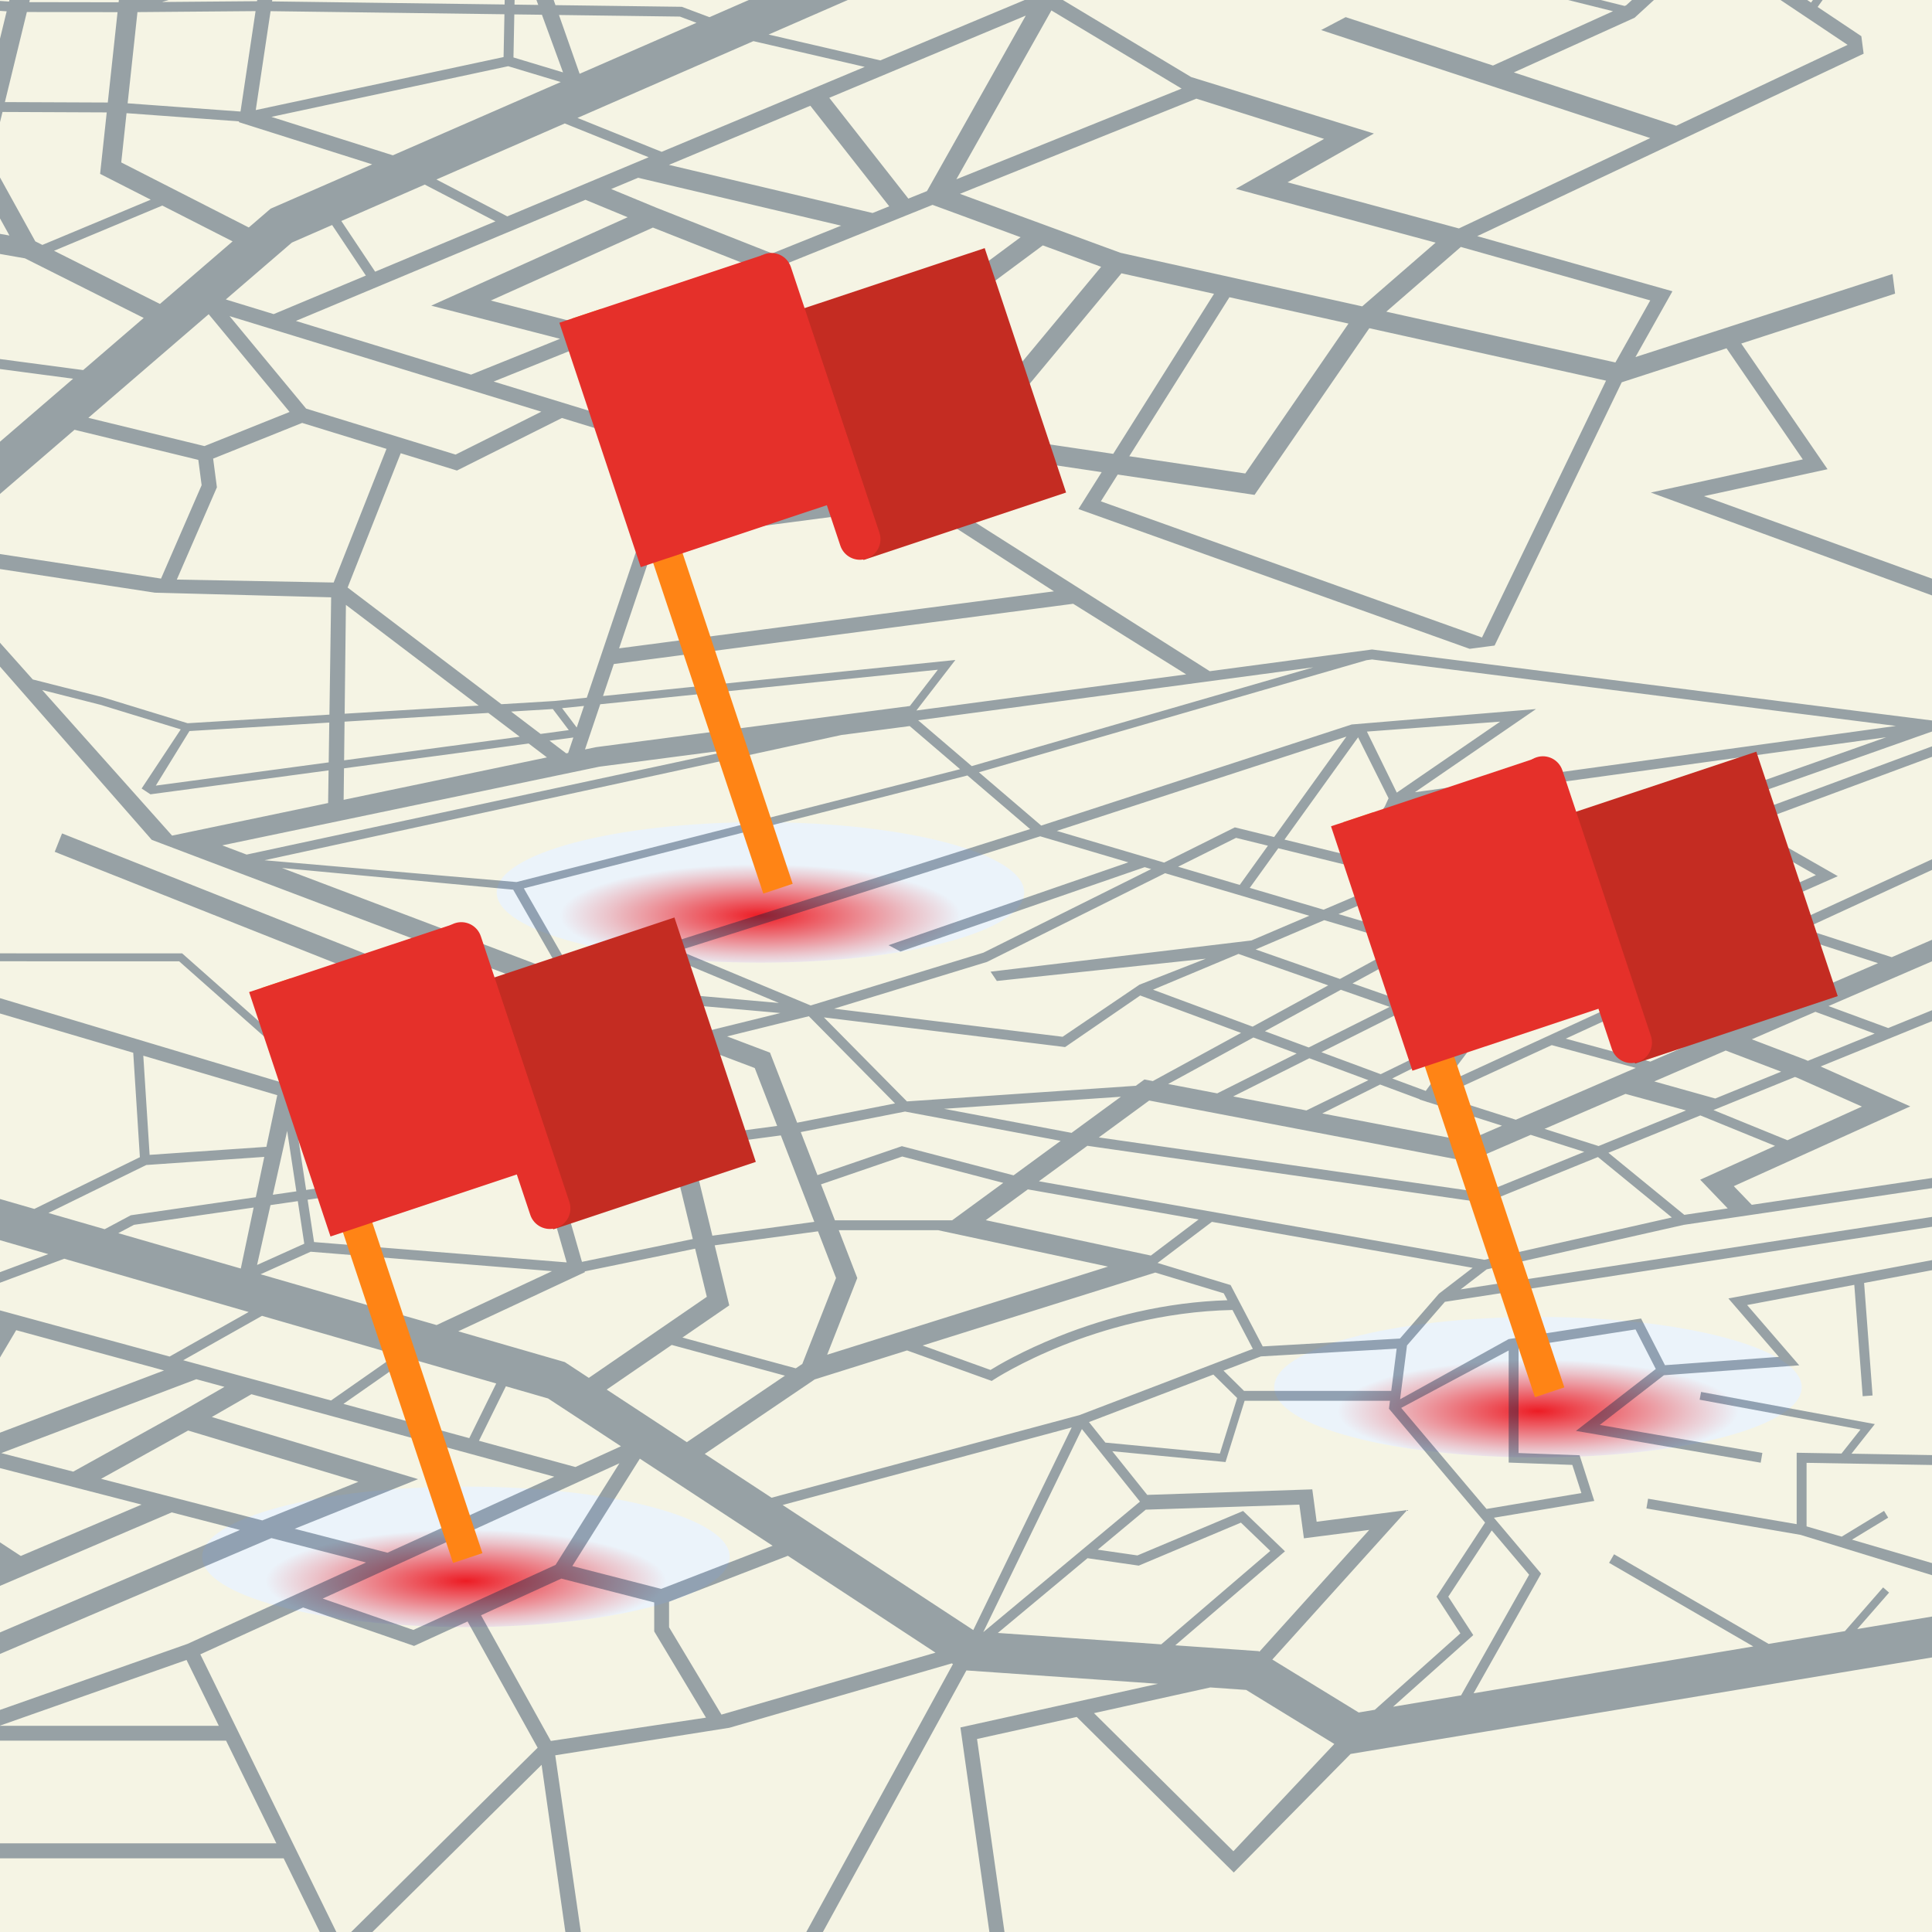 <svg xmlns="http://www.w3.org/2000/svg" xmlns:xlink="http://www.w3.org/1999/xlink" id="fond" x="0px" y="0px" viewBox="0 0 820 820" style="enable-background:new 0 0 820 820;" xml:space="preserve"><rect x="0" y="0" width="820" height="820" fill="#333333" stroke="none"/><style type="text/css">	.st0{clip-path:url(#SVGID_00000165938570826586954980000013359534784004782004_);}	.st1{fill:#F5F4E4;}	.st2{fill:url(#SVGID_00000044140090167439379270000017245709927627906435_);}	.st3{fill:url(#SVGID_00000108298660250646112200000015540195761479210158_);}	.st4{fill:url(#SVGID_00000181802201201849686600000018421934788982434735_);}	.st5{opacity:0.4;}	.st6{fill:#092645;}	.st7{fill:#FF8415;}	.st8{fill:#E5302A;}	.st9{fill:#C42C22;}</style><g>	<defs>		<rect id="SVGID_1_" width="820" height="820"></rect>	</defs>	<clipPath id="SVGID_00000096757698180655553010000004507861533458937756_">		<use xlink:href="#SVGID_1_" style="overflow:visible;"></use>	</clipPath>	<g style="clip-path:url(#SVGID_00000096757698180655553010000004507861533458937756_);">		<g id="BG">			<rect class="st1" width="820" height="820"></rect>		</g>		<g>			<g>									<radialGradient id="SVGID_00000031926279174131599300000016493451001345877656_" cx="197.756" cy="24869.201" r="111.982" gradientTransform="matrix(1 0 0 0.256 0 -5695.496)" gradientUnits="userSpaceOnUse">					<stop offset="0" style="stop-color:#ED1C24"></stop>					<stop offset="0.141" style="stop-color:#ED464E"></stop>					<stop offset="0.571" style="stop-color:#EBC2C9"></stop>					<stop offset="0.76" style="stop-color:#EBF3FA"></stop>				</radialGradient>									<ellipse style="fill:url(#SVGID_00000031926279174131599300000016493451001345877656_);" cx="197.76" cy="660.77" rx="111.94" ry="29.81"></ellipse>			</g>			<g>									<radialGradient id="SVGID_00000046339708526914717250000001581104061546339774_" cx="652.756" cy="24587.498" r="111.982" gradientTransform="matrix(1 0 0 0.256 0 -5695.496)" gradientUnits="userSpaceOnUse">					<stop offset="0" style="stop-color:#ED1C24"></stop>					<stop offset="0.141" style="stop-color:#ED464E"></stop>					<stop offset="0.571" style="stop-color:#EBC2C9"></stop>					<stop offset="0.76" style="stop-color:#EBF3FA"></stop>				</radialGradient>									<ellipse style="fill:url(#SVGID_00000046339708526914717250000001581104061546339774_);" cx="652.76" cy="588.77" rx="111.94" ry="29.81"></ellipse>			</g>			<g>									<radialGradient id="SVGID_00000095311289313297316750000006806207751298495146_" cx="322.756" cy="23765.863" r="111.982" gradientTransform="matrix(1 0 0 0.256 0 -5695.496)" gradientUnits="userSpaceOnUse">					<stop offset="0" style="stop-color:#ED1C24"></stop>					<stop offset="0.141" style="stop-color:#ED464E"></stop>					<stop offset="0.571" style="stop-color:#EBC2C9"></stop>					<stop offset="0.76" style="stop-color:#EBF3FA"></stop>				</radialGradient>									<ellipse style="fill:url(#SVGID_00000095311289313297316750000006806207751298495146_);" cx="322.76" cy="378.77" rx="111.94" ry="29.81"></ellipse>			</g>		</g>		<g class="st5">			<path class="st6" d="M820.75,252.98v-7.11l-97.54-35.29l52.45-11.43l-36.62-53.34l65.29-21.18l-1.09-8.33l-109.1,35.25    l15.69-27.93l-82.84-23.39l163.99-77.44l-0.97-7.43l-18.55-12.4l9.62-13.45h-4.13l-8.28,11.59L751.34-10.5h-11.33l44.17,29.54    l-72.73,34.34l-68.93-22.65l51.24-23.19l19.67-18.04h-9.32L690.25,2.21l-0.7,0.32L637.3-10.5h-13.87l61.19,15.26l-50.95,23.06    L571.15,7.27l-10.43,5.49L700.41,58.6l-81.2,38.35l-72.72-19.57l36.64-20.71l-77.56-23.97l-29.7-17.83l-12.7-7.62L444.45-4    l-1.47,0.62l-2.27,0.95l-0.18-0.1l-0.13,0.23l-0.28,0.12l-66.47,27.81l-47.42-10.97l57.61-25.14h-42l-12.21,5.33l-15.8-5.33    h-13.14l23.2,7.83l-22.76,9.94l-11.76-4.41l-0.37,0l-53.24-0.7l-4.44-12.64h-7.46l4.59,12.55l-10.08-0.14l0.25-12.41h-4.2    l-0.25,12.36l-98.71-1.3l1.66-11.05h-6.37L109.1,0.51L68.79,0.85l37.13-11.35H91.56L58.95-0.53l1.08-9.97h-8.45L50.34,0.97    L12.43,0.91l2.78-11.41H6.56L3.84,0.65l-42.26-2.71l6.41-8.44h-5.27l-6.26,8.25l-97.19,6.06l-3.98-2.18l-3.44,1.14l-34.28-13.27    h-18.54l-14.63,7.73l-22.23-7.73h-12.79l29.94,10.41l-23.74,12.53l-37.66-12.61l20.46-10.33h-9.32l-15.75,7.95l-26.95-7.95    h-14.85l39.7,11.7l18.64,18.91l-98.69-30.61h-14.01l19.4,6.02l-30.33,16.46l-26.05-7.42l29.76-15.07h-9.3l-26.41,13.37    l-13.47-3.84v8.73l2.61,0.75l-2.61,1.37v4.74l8.47-4.44l28.28,8.06l-21.44,11.56l-0.96,0.59l-14.35-3.76v4.43l9.28,2.43    l-9.28,5.68v9.85l19.5-11.93l1.15-0.62l36.12,9.45l-29.47,16.78l-27.3-8.27v8.78l52.41,15.88l-6.53,8.84l-45.88-0.79v4.23    l52.45,0.87l0.7,0.01l22.46,0.37l85.39,7.84l12.06,6.99l-173.05-3.83v4.13l180.37,4.07l18.36,16.26l5.87,22.29l-49.01-19.35    l-56.86-1.35l-7.48,20.96l-48.4,2.78l18.02-27.38l-60.88-3.4v4.21l2.91,0.16l2.65,47.81l4.19-0.23l-2.62-47.34l46.22,2.58    l-18.6,28.26l57.5-3.3l29.74,17.38l-66.89,20.75l1.24,4.01l75.99-23.58l-37.02-21.64l6.34-17.77l50.23,1.19l5.82,44.36    l-25.57,4.31l-3.66,20.03l43.17,1.53l-16.77,26.12l18.02,24l-13.32,18.78l-1.92,2.7l-88.07-3.12l56.08-43.15l-2.56-3.33    l-60.1,46.25l-32.81-1.17l-18.48-16.29l-2.22,2.52l15.41,13.58l-24.9-0.88v17.13l56.69,1.93l-33.73,53.23l24.6-3.82l15.55,28.42    l-63.11,9.91v3.39l28.75-4.5l15.71,29.3l-44.47,7.72v3.39l46.14-7.99l12.73-2.21l52.21-9.07l-91.55,62.22l-19.52,4.06v3.43    l19.85-4.12l27.51,18.1l-47.36,15.44v3.56l51.15-16.7l29.15,15.89l-55.99,18.32l5.35,19l80.7-31.53l4.42-22.8l76.43-27.98    l22.51,11.01l-213.71,90.28v4.28l16.77,17.97l-16.77,14.71v7.5l172.67,55.47l-79.1,33.96l19.19,25.66l-112.76-20.77v8.4    l67.49,12.51l-29.38,57.64l53.5,4.52l-91.61,47.77v3.55h6.81l106.95-55.77l-65.78-5.56l25.97-50.95l45.98,8.52l68.03,103.77    h10.68l156.92-80.4l-11.82-14.25l53.41-15.24l17.92,16.61l-109.85,93.29h9.67l48.11-40.83h196.64l20.01,40.83h7.99l81.48-80.51    l11.44,80.51h6.59L235.66,745l73.91-11.68L404,705.98l0.46,0.3L337.02,829.5h7.03l66.12-120.52l81.32,5.67l-83.86,18.53    l13.64,96.32h6.42l-13.01-91.42l42.32-9.35l66.65,66.02l49.58-50.32l247.48-41.08v-17.36l-32.44,5.43l13.51-15.47l-2.53-2.21    l-16.21,18.56l-32.38,5.42l-65.6-38.04l-2.11,3.63l61.21,35.49l-118.72,19.87l28.65-50.78l-20.03-23.72l42.6-7.13l-6.23-19.38    l-25.91-0.95v-44.74l49.65-7.72l8.6,16.79l-33.89,26.27l78.41,13.5l0.71-4.14l-69.02-11.88l27.23-21.1l57.44-4.2l-22.12-25.6    l45.49-8.57l3.56,47.28l4.19-0.32l-3.59-47.75l29.52-5.56v-4.27l-87.12,16.4l21.43,24.8l-48.35,3.53l-10.14-19.81l-56.2,8.73    l-46.08,25.55l2.93-22.86l16.09-18.51l207.44-31.97v-4.17l-200.76,30.86l11.05-8.5l83.64-18.88l22.22-3.29l0.7-0.1l83.15-12.3    v-4.3l-77.2,11.48l-7.62-7.92l74.89-33.86l-38.06-16.94l47.99-19.51v-4.65l-19.28,7.85l-25.34-9.33l44.62-19.29v-9.14    l-17.78,7.69l-37.19-12.04l54.97-25.32v-4.52l-60.77,27.96l-15.09-4.89l35.18-15.58l-29.09-16.61l-45.34,19.48l-16.01-5.18    l131.13-48.61v-4.44l-137.55,50.97l-12.76-4.13l150.31-53.13v-4.34L582.6,275.7l-0.27-0.04l-68.86,9.22l-116.43-73.86l15.61-18.8    l54.94,8.17l-9.87,15.67l166.04,59.32l10.59-1.39l53.96-111.73l44.48-14.43l32.37,47.15l-64.5,14.07L820.75,252.98z     M507.77,41.87l54.22,17.08l-37.5,21.2l84.83,22.83l-31.15,27.05L475.57,107.3l-68.15-25.03L507.77,41.87z M572.34,137.34    l-43.81,63.62l-49.23-7.32l42.51-67.49L572.34,137.34z M249.05,296.12l-13.78,1.41l-22.46,1.36l-65.27-49.52l22.54-57l23.86,7.34    l44.56-22.3l45.85,14.05L249.05,296.12z M290.45,193.05l82.33,17.39l-92.28,12.1L290.45,193.05z M589.35,338.82l-1.56,3.41    l-13.72,21.22l-28.89-7.1l31.24-43.42L589.35,338.82z M580.16,310.51l56.56-4.23l-43.88,30.13L580.16,310.51z M540.78,355.26    l-16.67-4.1l-30.01,14.95l-45.57-13.45l122.92-40.02L540.78,355.26z M519.3,581.75l15.85-6.05l57.63-3.3l-2.29,17.93H528    L519.3,581.75z M525.09,593.36l-7.34,23.57l-48.59-4.65l-6.97-8.71l52.8-20.16L525.09,593.36z M516.02,578.51l-57.91,22.12    l-130.64,35.05l-28.35-18.59l46.68-31.63l39.18-12.29l34.96,12.59l0.99,0.35l0.88-0.58c0.11-0.07,11.17-7.29,29.28-14.51    c16.45-6.55,42.2-14.42,72.01-15.02l8.65,16.5L516.02,578.51z M-214.31,679.46l-34.4-22.77l81.14-33.67l-39.93-16.14l51.54-23.98    l104.74,27.01l-64.31,33.68L-214.31,679.46z M-158.92,668.27l50.92,61.4l-47.87,13.66l-51.71-57.38L-158.92,668.27z     M253.8,453.02l24.98,9.91l4.74,19.57l-54.37-9.13l-0.15-0.51l-26.82-13.93L253.8,453.02z M195.53,455.46l-22.86-11.88    l30.38-10.7l42.49,16.86L195.53,455.46z M694.27,453.25l-50.91,22l-31.66-10.07l46.91-21.6L694.27,453.25z M664.55,440.84    l31.95-14.71l32.03,12.31l-28.08,12.14L664.55,440.84z M555.72,449.15l25.08,9.31l-26.33,12.84l-31.07-5.94L555.72,449.15z     M516.62,464.06l-20.81-3.98l36.17-19.74l18.36,6.81L516.62,464.06z M585.76,460.31l16.81,6.24l-0.08,0.11l2.71,0.86l0.79,0.29    l0.05-0.03l31.45,10l-15.05,6.51l-61.23-11.71L585.76,460.31z M605.13,463.02l-14.23-5.28l28.39-14.19L605.13,463.02z     M586.01,455.92l-25.17-9.34l34.49-17.3l26.37,9.24L586.01,455.92z M600.56,426.66l29.6-14.84l25.14,10.75l-29.33,13    L600.56,426.66z M595.05,424.73l-20.99-7.35l27.63-15.08l22.93,7.6L595.05,424.73z M589.83,427.35l-34.36,17.23l-18.6-6.9    l32.23-17.59L589.83,427.35z M531.64,435.74l-42.26-15.68l36.26-15.19l38.11,13.35L531.64,435.74z M526.75,438.4l-37.45,20.44    l-3.56-0.68l-3.66,2.68l-97.15,6.63l-35.24-35.66l101.58,12.5l0.79,0.1l31.89-21.89L526.75,438.4z M379.88,468.33l-41.55,8.18    l-11.52-29.74l-18.22-6.89l34.71-8.56L379.88,468.33z M356,522.13h42.38l-0.06,0.04l71.96,15.42l-119.21,37.4l12.79-32.55    L356,522.13z M354.37,517.93l-5.91-15.25l34.48-11.82l42.87,11.19l-21.69,15.88H354.37z M354.85,542.42l-14.32,36.46l-2.78,1.88    l-48.11-13.06l19.88-13.66l-6.18-25.49l43.84-5.94L354.85,542.42z M83.33,585.38l11.94,3.25L77.3,598.97l-46.22,25.64    l-30.54-7.88L83.33,585.38z M-13.39,613.15l-7.39-1.9l27.65-46.68l62.76,17.09L-13.39,613.15z M77.76,577.33l33.44-18.85    l57.1,16.49l-27.8,19.44L77.76,577.33z M248.16,539.62l46.88-9.65l4.96,20.44l-50.08,34.4l-9.14-6l-1.06-0.7l-1.22-0.35    l-44-12.71l53.76-25.11L248.16,539.62z M247,535.57l-11.88-41.43l49.76-6.1l9.17,37.84L247,535.57z M233.95,490.05l-3.5-12.21    l43.51,7.31L233.95,490.05z M240.51,535.8l-107.22-8.63l-2.73-17.97l98.24-14.21L240.51,535.8z M131.84,531.27l102.45,8.25    L185.3,562.4l-74.7-21.57L131.84,531.27z M109.11,536.89l5.7-25.41l11.59-1.68l2.74,18.07L109.11,536.89z M173.49,576.47    l37.12,10.72l-11.44,23.2l-53.4-14.54L173.49,576.47z M214.71,588.38l17.91,5.17l30.93,20.29l-19.33,8.81l-40.92-11.14    L214.71,588.38z M257.5,589.78l27.6-18.95l48.06,13.05l-41.65,28.22L257.5,589.78z M302.35,524.46l-9.09-37.49l38.15-5.07    l14.21,36.69L302.35,524.46z M301.67,437.25l-34.23-12.95l63.78,5.66L301.67,437.25z M320.33,453.3l9.52,24.58l-37.59,4.99    l-6.34-26.14l-17.15-6.81l25.5-6.48L320.33,453.3z M223.71,477.2l3.93,13.72l-97.71,14.13l-5.53-36.35l0.79-3.5l97.59,11.53    L223.71,477.2z M125.78,505.65l-9.98,1.44l6.08-27.1L125.78,505.65z M113.07,486.75l-49.57,3.41l-2.68-42.09l56.86,16.76    L113.07,486.75z M62.09,494.46l50.08-3.44l-3.6,17.11l-52.7,7.62l-0.36,0.05l-11.09,5.91l-23.86-6.89L62.09,494.46z     M107.65,512.51l-5.45,25.89l-51.99-15.01l6.62-3.53L107.65,512.51z M27.27,534.24l78.27,22.61l-33.56,18.91l-90.14-24.54    L27.27,534.24z M-1.53,562.28l-27.72,46.78l-8.26-2.13l-51.26-68.4L-1.53,562.28z M-50.51,603.57l-99.8-25.73l25.88-20.55    l8.19-6.5l16.41-13.03l0.72,0.97L-50.51,603.57z M-83.25,636.16l41.84,23.3l22.19-7.4l18.87,12.24l-61.07,25.96l-45.19-41.87    L-83.25,636.16z M-18.04,642.81l-22.52,7.51l-33.79-18.82l35.27-18.47l99.17,25.57l-51.26,21.8L-18.04,642.81z M42.9,627.66    l36.95-20.5l72.24,21.76l-40.39,16.24l-0.04,0.02l-0.31,0.13L42.9,627.66z M177.44,627.79L89.9,601.42l16.81-9.67l128.54,35    l-70.78,32.27l-39.41-10.16L177.44,627.79z M262.9,621.06l-27.11,43.14l-60.37,27.6l-38.45-13.32L262.9,621.06z M271.57,619.1    l56.36,36.97l-47.3,18.3l-37.71-9.68L271.57,619.1z M482.6,556.83c-11.18,2.53-22.34,6.01-33.17,10.34    c-15.72,6.27-26.02,12.41-29.03,14.28l-28.79-10.37l98.72-30.97l29.06,8.81l1.54,2.94C508.3,552.25,495.42,553.92,482.6,556.83z     M488.46,532.9l-70.07-15.02l17.86-13.07l72.47,12.77L488.46,532.9z M430.18,498.85l-47.4-12.38l-35.83,12.29l-7.08-18.27    l44.26-8.71l66.04,12.44L430.18,498.85z M400.65,470.61l75.09-5.12l-20.94,15.33L400.65,470.61z M487.76,467.1l135.63,25.93    l26.29-11.37l22.72,7.23l-42.56,17.33l-163.47-23.46L487.76,467.1z M655.55,479.13l34.36-14.85l25.69,7.02l-37.12,15.12    L655.55,479.13z M702.13,458.99l30.32-13.11l23.53,8.97l-27.98,11.39L702.13,458.99z M701.83,423.67l22.71-10.46l34.37,12.09    l-24.87,10.75L701.83,423.67z M612.51,460.18l16.03-21.17l74.94-33.2l15.43,5.43L612.51,460.18z M660.55,420.24l-25.12-10.74    l35.35-15.19l26.93,9.47L660.55,420.24z M630.09,407.22l-0.07-0.03l-0.09,0.05l-22.11-7.33l38.39-14.23l18.71,6.58L630.09,407.22    z M601.41,397.8l-33.31-9.84l38.24-16.32l33.68,11.85L601.41,397.8z M596.04,400.59l-27.32,14.91l-35.78-12.53l29.1-12.42    L596.04,400.59z M531.15,399.16l-110.72,13.25l2.66,3.94l88.71-9.45l-28.16,11.02l-0.01,0l-0.67,0.46L451,440.04l-96.99-11.93    l64.74-19.79l0.17-0.05l75.58-37.66l61.21,18.07L531.15,399.16z M500.02,367.86l24.59-12.25l13.53,3.33l-11.96,16.65    L500.02,367.86z M478.9,366l-101.77,35.17l5.06,2.7l103.65-35.82l2.76,0.81l-71.23,35.49l-73.29,22.4l-55.91-23.32l153.32-48.48    L478.9,366z M275.94,402.89l54.66,22.8l-77.72-6.9l-8.42-3.19l-22.12-38.56l188.27-47.91l26.6,22.76L275.94,402.89z     M238.28,413.27l-118.62-44.88l98.16,9.22L238.28,413.27z M219.22,374.37l-106.96-9.25l244.84-53.16l29.01-3.79l21.38,18.3    L219.22,374.37z M-247.08,252.16l8.02-16.77l-24.54-28.49l34.18-53.22l-0.87-3.28l61.18-8.02l11.41,24.73l47.05-10.8    l-12.29,20.31l-69.77,6.77l-0.05,13.87l-38.73,0.09l64.99,55.47l-33.43,27.05l-6.94-0.25L-247.08,252.16z M-214.73,279.31    l-29.24-1.04l-17.71-23.6l9.24-13.02l6.3-8.08l2.13,2.47l-8.4,17.55L-214.73,279.31z M-49.76,53.69l42.02-5.51l-5.16,21.16    L4.01,99.96l-123.06-21.58l69.35-24.65L-49.76,53.69z M-56,50.28l-23.57-12.93l41.05-16.67l35.72,7.24l-3.87,15.89L-56,50.28z     M-70.16,52.09l-67.52,24l-22.08-12.56l70.19-22.08L-70.16,52.09z M-36.69,101.35l-27.2,14.02c-3.22-1.47-14.23-6.21-30.63-10.39    c-11.31-2.88-22.82-4.88-34.24-5.94c-13.09-1.22-26.08-1.19-38.65,0.06l1.14-3.11l27.67-12.51L-36.69,101.35z M-95.68,109.02    c18.9,4.8,30.8,10.52,30.92,10.58l0.94,0.46l0.93-0.48l33.03-17.03l40.45,7.1l50.4,25.3l-25.69,22.12l-134.09-17.77l-60.29-14.4    l-16.38-3.91l6.43-17.49C-139.39,100.21-112.84,104.66-95.68,109.02z M357,95.78l-29.26,11.78l-49.17-19.41l-19.16-7.92    l11.42-4.78L357,95.78z M283.92,69.98l60.01-25.1l33.49,42.68l-7.07,2.85L283.92,69.98z M215.32,91.84l-30.09-15.66l54.47-23.78    l35.61,14.34L215.32,91.84z M210.28,93.95l-51.06,21.36l-14.35-21.51l35.41-15.45L210.28,93.95z M155.28,116.96l-39.12,16.36    l-20.31-6.22l28.03-24.14l17.08-7.46L155.28,116.96z M241.41,309.89l-11.97,1.61l-12.51-9.49l17.71-1.07L241.41,309.89z     M238.57,300.57l9.3-0.95l-3.09,9.16L238.57,300.57z M243.35,313.02l-2.21,6.56l-0.82,0.17l-7.09-5.38L243.35,313.02z     M232.14,321.46l-86.29,18.01l0.16-13.37l78.37-10.53L232.14,321.46z M220.58,312.69l-74.53,10.01l0.19-16.41l61.03-3.7    L220.58,312.69z M146.28,302.92l0.54-46.19l56.35,42.75L146.28,302.92z M141.61,247.24l-66.57-1.25l17.02-39.16l-1.6-12.18    l37.78-15.15l35.8,11.01L141.61,247.24z M68.35,245.57l-93.5-14.26l56.78-48.9l52.54,12.78l1.41,10.74L68.35,245.57z     M86.78,189.33L37.5,177.34l51.07-43.98l34.34,41.48L86.78,189.33z M67.89,129l-44.96-22.56l45.96-19.19l29.83,15.2L67.89,129z     M-157.42,129.61l54.97,13.13l-5.78,9.55l-47.57,10.92l-10.34-22.41L-157.42,129.61z M-121.51,182.74l22.42,14.19l-16.39,4.61    l-46.91-12.88l-15.41,19.28l51.35,33.51l-34.74,7.04l-0.32,0.26l-52.93-45.17l27.96-0.07l0.05-14.43L-121.51,182.74z     M-153.83,264.14l14.96-3.03l50.36,4.4l-51.05,65.8l-48.39-39.56L-153.83,264.14z M-171.63,206.96l10.79-13.51l45.37,12.45    l21.15-5.95l41.86,26.5l-68.13,13.81L-171.63,206.96z M-119.51,179.03l20.43-33.74l52.66,79.94l-0.08,0.02L-119.51,179.03z     M-94.88,144.05l125.92,16.69l-73.33,63.15L-94.88,144.05z M-31.44,236.72l97.19,14.83l74.8,1.97l-0.73,49.79l-60.19,3.65    l-36.07-11.05l-25.08-6.37l-4.58-1.16l-45.76-51.29L-31.44,236.72z M139.76,306.68l-0.25,16.9l-73.38,9.86l14.27-23.16    L139.76,306.68z M42.65,299.14l34.07,10.43l-16.61,25.1l1.4,0.92l2.34,1.54h0l75.61-10.16l-0.2,13.87l-66.22,13.82l-55.14-61.8    L42.65,299.14z M254.4,325.4l61.1-7.99l-210.83,45.3l-10.34-3.91L254.4,325.4z M253.16,317.09l-0.16,0.02l-4.71,0.98l6.47-19.18    l143.29-14.66l-11.88,15.4L253.16,317.09z M193.37,192.94l-63.45-19.52l-32.49-39.25l132.33,40.56L193.37,192.94z M125.58,136.21    l122.9-51.41l17.92,7.4l-83.37,37.53l54.67,14.07L199.95,159L125.58,136.21z M208.32,127.56l68.8-30.97l39.3,15.52l-65.57,26.4    l-0.33-0.09l-0.04-0.01L208.32,127.56z M395.8,86.95l37.37,13.73l-31.06,23.05l-23.31-4.51l-24.35,20.93l-53.66-14.95    L395.8,86.95z M381.18,128.23l22.97,4.45l38.45-28.53l24.75,9.09l-39.36,47.39l-63.93-17.8L381.18,128.23z M445.66,5.48    l0.59-1.05l17.97,10.79l8.96,5.38l28.33,17.01l-95.6,38.49L445.66,5.48z M435.37,6.62l-41.93,74.48l-7.91,3.19l-33.56-42.78    L435.37,6.62z M319.77,17.46l47.25,10.93l-86.19,36.05L245.1,50.05L319.77,17.46z M288.58,7.04l7.02,2.64l-49.59,21.64    l-8.77-24.96L288.58,7.04z M218.29,6.11l11.72,0.15l8.96,24.46l-21.04-6.34L218.29,6.11z M215.7,28.1l22.3,6.72l-71.26,31.1    L115.19,49.6L215.7,28.1z M114.84,4.74l99.26,1.31l-0.37,18.17l-105.18,22.5L114.84,4.74z M58.34,5.14l50.13-0.42l-6.39,42.62    l-47.91-3.49L58.34,5.14z M53.71,48.03l47.74,3.48l-0.05,0.34l56.57,17.9L116,88.07l-1.16,0.51l-0.96,0.83l-8.29,7.14    L51.46,68.94L53.71,48.03z M63.98,84.75l-46,19.2l-3-1.51L-3.97,68.15l5.03-20.63l44.24,0.19L42.49,73.8L63.98,84.75z M11.4,5.1    l38.49,0.06l-4.14,38.35L2.08,43.33L11.4,5.1z M-42.18,1.91L2.83,4.8l-4.64,19.04l-37.12-7.52l-45.39,18.43l-21.72-11.91    L-42.18,1.91z M-58.71,2.91l-52.37,17.16l-22.75-12.48L-58.71,2.91z M-145.54,10.75l23.25,12.75l-159.03,44.51l-44.45-11.65    l21.58-10.12l27.55,7.85L-145.54,10.75z M-332.12,54.7l-38.77-10.16l24.56-10.3l35.99,10.26L-332.12,54.7z M-192.86-10.03    l38.43,14.87l-20.12,6.65l-35.63-12.38L-192.86-10.03z M-215.25,1.79l34.15,11.87l-30.03,9.93l-27.78-9.31L-215.25,1.79z     M-243.6,16.76l25.96,8.98l-59.19,19.57l-15.78-4.5l29.88-14l0.06,0.02l0.74-0.39l2.57-1.21l-0.09-0.1L-243.6,16.76z     M-279.02,4.49l29.99,10.38l-13.42,7.09L-279.02,4.49z M-268.68,24.96l-30.08,14.1l-53.34-15.2l34.1-14.22L-268.68,24.96z     M-357.84-2.74l33.6,10.43l-34.33,14.32L-388,13.63L-357.84-2.74z M-383.86,41.14l-29.22-7.66l22.16-11.95l31.77,9.05    L-383.86,41.14z M-364.42,88.38l-18.62-0.31l10.01-13.61l-33.36-10.11l29.75-16.94l40.75,10.66L-364.42,88.38z M-359.05,88.8    l27.77-29.51l50,13.07l0.55-0.16l163.71-45.82l22.35,12.26l-183.16,57.62L-359.05,88.8z M-256.83,108.01l-15.59-9.04    l107.19-33.72l22.32,12.7l2.81,1.6l-5.84,2.64l-23.66,10.7l-10.14,27.59l-58.18,4.26L-256.83,108.01z M-235.98,128.81l57.57-4.22    l16.5,3.94l-7.51,9.63l-61.95,8.12L-235.98,128.81z M-305.76,199.78l2.26-12.35l26.66-4.49l-6.18-47.16l48.4,18.23l-30.33,47.22    L-305.76,199.78z M-279.26,231.27l13.29-20.7l17.46,20.26l-5.2,6.79l-10.09,14.23L-279.26,231.27z M-264.24,258.27l14.87,19.81    l-28.21-1L-264.24,258.27z M-409.49,339.19l30.82-48.64l85.36,2.91l-26.58,37.47l-36.43,0.35l-2.45,0.02h-0.01L-409.49,339.19z     M-337.52,362.13l-15.72-27.85h33.36l15.15,21.49L-337.52,362.13z M-302.61,358.78l19,26.96l-36.32,7.55l-15.84-28.07    L-302.61,358.78z M-388.16,339.27l31.15-4.84l15.97,28.29l-31.57,4.96L-388.16,339.27z M-391.3,405.73l-15.68-29.24l32.55-5.11    l15.71,28.7L-391.3,405.73z M-355.22,399.46l-15.68-28.64l31.62-4.97l15.85,28.09L-355.22,399.46z M-321.36,397.6l25.5,45.18    l-116.27,16.51L-321.36,397.6z M-388.08,480.33l-26.34-17.33l120.59-17.13l2.76,3.1l-96.69,31.52L-388.08,480.33z     M-327.41,480.52l-4.43,22.85l-75.52,29.51l-3.47-12.33l60.32-19.74l-33.19-18.1l98.56-32.13l-4.83-5.42l15.47-3.07l22.27,10.9    L-327.41,480.52z M-274.05,438.58l-18.27,3.63l-25.88-45.85l36.69-7.63l32.17,45.65l0.33,0.46l39.96,12.67l-12.93,16.55    L-274.05,438.58z M-432.99,596.19l53.85-47.22l34.3,24.07l53.82,16.33l-65.4,31.42L-432.99,596.19z M-374.27,544.68l192.95-79.7    l23.39-9.66l19.19,32.5l-23.35,9.19l-179.21,70.51l-0.74-0.22L-374.27,544.68z M-344.79,624.52l132.54-63.61l-11.06-4.08    l-59.32,28.5l-53.51-16.24l175.81-69.17l24.64-9.69l1.83-0.72l-22.67-38.4l-26.53,10.96l-194.49,80.33l-2.04-1.43l-40.38,35.41    l-16.43-17.6l218.95-92.49l14.01-20.51l-43.49-13.79l-31.01-44l47.54-9.89l1.8-0.37l-0.68-3.29l-2.76,0.57l-48.01,9.99    L-299,358.08l51.36-9.97l-0.64-3.3l-52.84,10.26l-15.84-22.47l27.67-39.01l95.05,3.24l55.7,43.44l57.51-74.12l43.17,3.77    l-1.01,92.34l6.36-0.83l1.01-97.27l-85.56-7.47l79.89-16.2L64.41,356.46l223.02,84.38l-25.3,6.44l-235.8-93.55l-3.1,7.81    l170.91,67.81l-30.43,10.72l-32.59-25.45l-16.31,23.22l-37.5-33.2h-64.9l-43.15-0.08l-12.38-0.02v3.36l10.78,0.02l44.74,0.08    h63.63l39.36,34.85l16.45-23.4l25.03,23.04l55.39,28.78l-87.85-10.38l-135.14-40.46l-1.78,6.04l69.06,20.35l2.82,44.32    l-44.79,21.96l-86.82-25.07l-14.04-4.05l-4.66,16.14l10.77,3.11L20.5,532.29l-45.6,17.04l-69.52-18.93l-0.29-0.08l-0.16-0.21    l-0.16,0.12l-2.37-0.64l-1.54-0.42l-17.1,13.58l-11.6,9.21l-27.13,21.54l-73.78,33.85l39.03,15.78l-69.56,28.86L-344.79,624.52z     M-335.84,692.85l76.77-32.96l34.94,23.13l-93.62,34.01L-335.84,692.85z M-93.56,747.07l-152.88,78.33l-66.37-101.24l96.73-35.13    l57.49,63.8l56.46-16.11L-93.56,747.07z M-101.38,727.78l-51.25-61.79l37.82-13.74l65.49,60.67L-101.38,727.78z M-54.68,696.5    L72.88,641.9l28.97,7.47l-141.98,60.62L-54.68,696.5z M-33.38,716.24l148.26-63.3l0.32-0.13l40.16,10.36l-75.77,34.54    l-96.35,33.93L-33.38,716.24z M92.86,732.48H-0.2l79.37-27.95L92.86,732.48z M-68.83,782.37l51.35-43.59H95.95l21.35,43.59    H-68.83z M144.8,824.18L85.02,702.15l43.63-19.89l47.09,16.32l22.7-10.38l29.75,53.59L144.8,824.18z M233.79,738.91l-29.62-53.34    L238.24,670l39.43,10.12v12.29l21.97,36.61L233.79,738.91z M306.21,727.73l-22.24-37.07v-10.83l50.43-19.5l62.66,41.11    L306.21,727.73z M332.17,638.77l122.69-32.92l-41.77,86L332.17,638.77z M417.37,692.64l41.82-86.11l24.64,30.8l-66.38,55.31    L417.37,692.64z M486.29,640.75l65.2-2.14l1.93,14.3l27.73-3.57l-46.61,51.67l-0.35-0.22l-35.37-2.47l46.56-39.9l-17.78-17.12    l-44.84,18.87l-16.85-2.44L486.29,640.75z M423.51,693.07l38.06-31.72l21.75,3.15l43.37-18.25l12.46,12l-46.28,39.66    L423.51,693.07z M523.49,785.72l-59.17-58.61l49.36-10.91l15.23,1.06l37.41,22.93L523.49,785.72z M649.01,668.36l-28.88,51.2    l-28.86,4.83l34.03-30.4l-10.6-16.31l18.44-28.11L649.01,668.36z M640.33,573.19v47.57l27.01,0.99l3.85,11.95l-40.27,6.74    l-36.21-42.88L640.33,573.19z M630.32,646.22l-20.63,31.44l10.13,15.59l-36.3,32.43l-6.85,1.15l-36.66-22.47l57.23-63.44    l-38.41,4.95l-1.85-13.74l-70.06,2.35l-14.83-18.54l48.06,4.6l8.1-26h61.7l-0.43,3.37L630.32,646.22z M610.75,549.06    l-16.57,19.06l-58.24,3.34l-13.64-26.04l-24.85-7.53l-6.14-1.86l2.58-1.95l20.48-15.49l110.66,19.5L610.75,549.06z     M630.04,534.69l-189.1-33.32l20.57-15.06l168.28,24.15l0.56,0.08l47.87-19.46l31.37,25.65L630.04,534.69z M721.61,500.7    l11.69,12.19l-18.43,2.73l-32.21-26.34l39.02-15.86l31.7,12.93L721.61,500.7z M790.26,469.66l-31.61,14.29l-31.4-12.8    l34.59-14.06l1.22,0.47L790.26,469.66z M795.66,438.7l-28.35,11.55l-1.03-0.46l-22.76-8.68l26.99-11.67L795.66,438.7z     M760.11,396.83l36.98,11.97l-32.5,14.04l-34.57-12.16L760.11,396.83z M754.31,394.96l-29.91,13.76l-15.32-5.39l30.01-13.3    L754.31,394.96z M750.67,359.97l20.05,11.45l-31.87,14.12l-27.2-8.81L750.67,359.97z M705.8,379.25l27.3,8.84l-29.8,13.2    l-26.83-9.44L705.8,379.25z M683.23,371.95l16.51,5.34l-29.11,12.51l-18.24-6.42L683.23,371.95z M676.8,369.86l-30.61,11.34    l-34.12-12l27.38-11.68l24.43,8.17l0.01,0L676.8,369.86z M663.84,361.25l-24.57-8.21l-77.48,33.06l-31.35-9.26l12.1-16.82    l33.44,8.22l17.3-26.77l207.29-28.56L663.84,361.25z M582.34,279.9l222.35,28.21l-204.16,28.13l51.4-35.3l-71.16,5.96l-7.05,0.59    h-0.01v0L441.92,350.4l-26.44-22.62l164.47-47.56L582.34,279.9z M557.42,283.23l-144.99,41.93l-22.75-19.46L557.42,283.23z     M503.44,286.23l-114.5,15.33l16.54-21.44l-149.54,15.29l4.58-13.58l194.97-25.57L503.44,286.23z M447.31,250.98l-184.55,24.2    l15.51-45.99l112.46-14.75L447.31,250.98z M389.09,207.45l-99.94-21.11l-79.62-24.4L248,146.45l0.34,0.09l155.23,43.49    L389.09,207.45z M409.45,182.95L260.79,141.3l27.75-11.17l133.58,37.56L409.45,182.95z M418.93,184.67L475.98,116l39.29,8.7    l-42.78,67.93L418.93,184.67z M629.01,270.57l-161.77-57.79l7.16-11.37l58.07,8.63l48.71-70.74l100.47,22.26L629.01,270.57z     M685.63,153.84l-97.25-21.55l31.64-27.48l80.4,22.69L685.63,153.84z"></path>			<polygon class="st6" points="785.82,616.99 795.73,604.43 721.99,590.78 721.38,594.08 789.65,606.73 781.59,616.92     762.56,616.59 762.56,646.9 699.5,636.1 698.79,640.24 764.2,651.44 820.71,668.77 820.71,663.63 786.04,653.48 801.4,644.14     799.65,641.26 781.67,652.2 766.76,647.84 766.76,620.87 820.68,621.8 820.71,619.7 820.75,617.6 820.71,617.6    "></polygon>			<polygon class="st6" points="-332.27,209.86 -395.67,229.46 -439.25,249.34 -439.25,244.1 -417.06,234.32 -433.5,227.06     -432.15,223.99 -412.89,232.49 -398.68,226.22 -402.19,199.49 -439.25,205 -439.25,200.75 -421.58,198.12 -433.05,186.96     -361.71,163.83 -360.67,167.03 -426.71,188.44 -417.41,197.5 -398.58,194.7 -394.64,224.75 -333.51,205.85    "></polygon>		</g>		<g>			<g>				<g>											<rect x="282.95" y="126.47" transform="matrix(0.949 -0.316 0.316 0.949 -65.785 104.612)" class="st7" width="13.14" height="257.18"></rect>				</g>				<g>											<rect x="252.31" y="119.78" transform="matrix(0.949 -0.316 0.316 0.949 -39.881 103.036)" class="st8" width="90.62" height="109.31"></rect>				</g>				<g>											<rect x="346.82" y="116.74" transform="matrix(0.949 -0.316 0.316 0.949 -34.073 132.755)" class="st9" width="90.61" height="109.31"></rect>				</g>				<g>					<path class="st8" d="M373.25,226.08c1.53,4.58-0.95,9.53-5.52,11.05l0,0c-4.59,1.53-9.53-0.95-11.06-5.53L319.1,118.87      c-1.53-4.58,0.95-9.53,5.53-11.05l0,0c4.58-1.53,9.52,0.94,11.05,5.53L373.25,226.08z"></path>				</g>			</g>			<g>				<g>											<rect x="610.4" y="340.09" transform="matrix(0.949 -0.316 0.316 0.949 -116.525 219.087)" class="st7" width="13.14" height="257.18"></rect>				</g>				<g>											<rect x="579.76" y="333.4" transform="matrix(0.949 -0.316 0.316 0.949 -90.621 217.511)" class="st8" width="90.62" height="109.31"></rect>				</g>				<g>											<rect x="674.26" y="330.36" transform="matrix(0.949 -0.316 0.316 0.949 -84.813 247.23)" class="st9" width="90.61" height="109.31"></rect>				</g>				<g>					<path class="st8" d="M700.7,439.7c1.53,4.58-0.95,9.53-5.52,11.05l0,0c-4.59,1.53-9.53-0.95-11.06-5.53l-37.57-112.73      c-1.53-4.58,0.95-9.53,5.53-11.05l0,0c4.58-1.53,9.52,0.94,11.05,5.53L700.7,439.7z"></path>				</g>			</g>			<g>				<g>											<rect x="151.35" y="410.5" transform="matrix(0.949 -0.316 0.316 0.949 -162.329 77.574)" class="st7" width="13.14" height="257.18"></rect>				</g>				<g>											<rect x="120.71" y="403.81" transform="matrix(0.949 -0.316 0.316 0.949 -136.425 75.999)" class="st8" width="90.62" height="109.31"></rect>				</g>				<g>											<rect x="215.21" y="400.77" transform="matrix(0.949 -0.316 0.316 0.949 -130.617 105.717)" class="st9" width="90.61" height="109.31"></rect>				</g>				<g>					<path class="st8" d="M241.65,510.11c1.53,4.58-0.95,9.53-5.52,11.05l0,0c-4.59,1.53-9.53-0.95-11.06-5.53L187.5,402.9      c-1.53-4.58,0.95-9.53,5.53-11.05l0,0c4.58-1.53,9.52,0.94,11.05,5.53L241.65,510.11z"></path>				</g>			</g>		</g>	</g></g></svg>